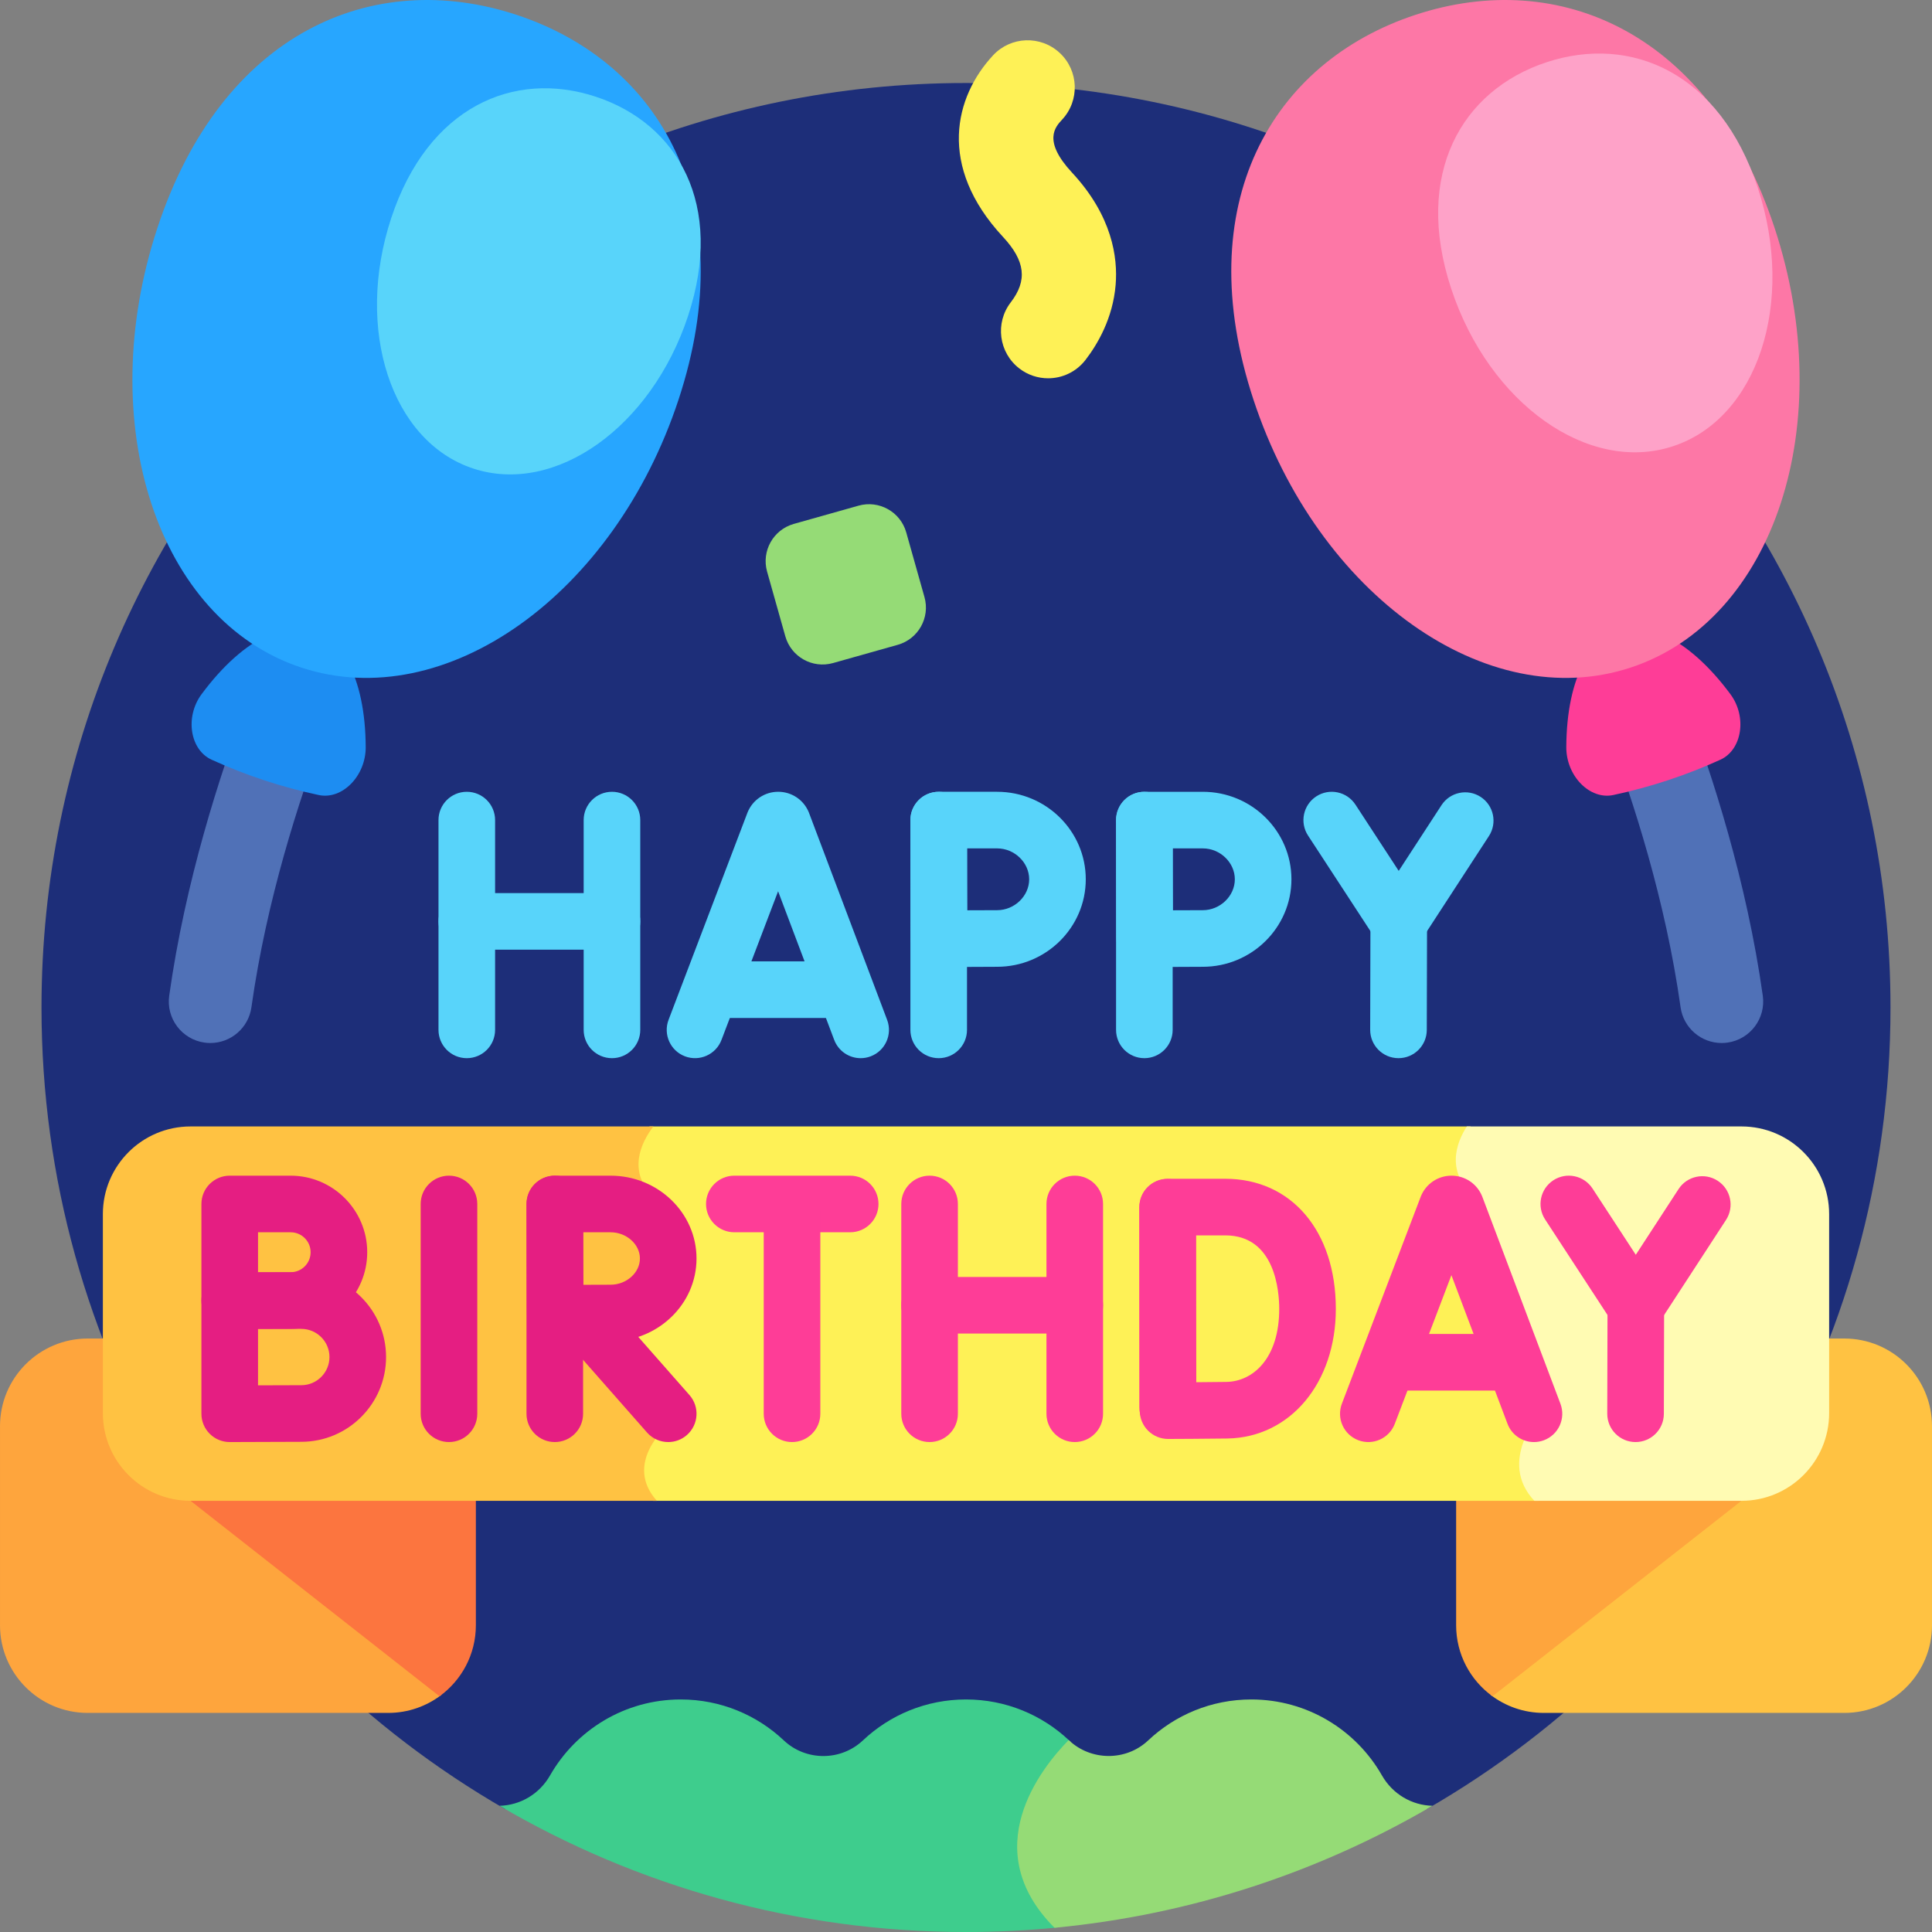 <svg id="Capa_1" enable-background="new 0 0 512 512" height="512" viewBox="0 0 512 512" width="512" xmlns="http://www.w3.org/2000/svg"><rect x="0" y="0" width="512" height="512" fill="#808080" stroke="none"/><g><path d="m133.891 479.447c4.832-.583 9.287-3.4 11.886-7.953 6.859-12.017 19.79-20.118 34.619-20.118 10.578 0 20.19 4.123 27.321 10.85 5.854 5.522 15.108 5.522 20.963 0 7.131-6.727 16.743-10.85 27.321-10.85s20.19 4.123 27.321 10.85c5.742 5.416 15.035 5.592 20.962 0 7.131-6.727 16.743-10.85 27.321-10.85 14.829 0 27.76 8.101 34.618 20.118 2.601 4.558 7.063 7.368 11.901 7.944 73.438-42.308 122.878-121.6 122.878-212.44 0-135.311-109.691-245.002-245.002-245.002s-245.002 109.691-245.002 245.002c0 90.846 49.446 170.143 122.893 212.449z" fill="#1d2e79"/><g><path d="m55.749 276.408c-.509 0-1.025-.035-1.543-.107-6.017-.845-10.208-6.407-9.364-12.423 4.265-30.371 13.442-58.692 20.391-77.103 2.144-5.686 8.495-8.556 14.175-6.407 5.685 2.145 8.553 8.491 6.407 14.175-6.554 17.367-15.203 44.023-19.186 72.394-.772 5.497-5.483 9.471-10.88 9.471z" fill="#5071b7"/></g><g><path d="m456.251 276.408c.509 0 1.024-.035 1.543-.107 6.017-.845 10.208-6.407 9.364-12.423-4.265-30.371-13.442-58.692-20.391-77.103-2.145-5.686-8.495-8.556-14.175-6.407-5.685 2.145-8.553 8.491-6.407 14.175 6.554 17.367 15.203 44.023 19.186 72.394.772 5.497 5.483 9.471 10.88 9.471z" fill="#5071b7"/></g><path d="m23.239 354.727h5.022v18.766c0 12.835 10.405 23.239 23.239 23.239v1l65.491 51.421c-3.914 3-8.808 4.786-14.12 4.786h-79.632c-12.834.001-23.239-10.403-23.239-23.238v-52.735c0-12.834 10.405-23.239 23.239-23.239z" fill="#fea53d"/><path d="m126.11 396.733v33.968c0 7.752-3.799 14.612-9.633 18.834l-65.977-51.802 34.998-1z" fill="#fc753f"/><path d="m488.761 354.727h-5.022v18.766c0 12.835-10.405 23.239-23.239 23.239v1l-65.491 51.421c3.914 3 8.807 4.786 14.12 4.786h79.632c12.835 0 23.239-10.405 23.239-23.239v-52.735c0-12.833-10.405-23.238-23.239-23.238z" fill="#ffc242"/><path d="m385.89 396.733v33.968c0 7.752 3.799 14.612 9.633 18.834l65.977-51.803-34.998-1h-40.612z" fill="#fea53d"/><path d="m409.251 374.5-16.892-56.667c-8.481-7.011-5.454-14.938-2.63-19.313h-217.581c-3.336 4.4-6.882 11.888.044 18.813 10.664 10.664-7.784 34.833-7.784 34.833l11.28 25.834s-11.518 9.823-2.605 19.733h234.539c-9.929-10.543 1.629-23.233 1.629-23.233z" fill="#fef156"/><path d="m461.5 298.52h-72.772c-2.823 4.376-5.851 12.303 2.63 19.313l16.892 56.667s-11.558 12.69-1.629 23.233h54.879c12.835 0 23.239-10.405 23.239-23.239v-52.735c0-12.835-10.404-23.239-23.239-23.239z" fill="#fffbb3"/><path d="m50.5 298.52c-12.835 0-23.239 10.404-23.239 23.239v52.735c0 12.835 10.404 23.239 23.239 23.239h123.583c-8.912-9.91 2.605-19.733 2.605-19.733l-11.281-25.833s18.448-24.17 7.784-34.833c-6.926-6.926-3.381-14.413-.044-18.813h-122.647z" fill="#ffc242"/><g><g><path d="m406.518 382.163c-3.03 0-5.885-1.851-7.018-4.853l-14.861-39.381-15.007 39.401c-1.475 3.872-5.811 5.815-9.678 4.34-3.871-1.475-5.814-5.808-4.34-9.678l20.876-54.812c.021-.058.044-.114.067-.171 1.352-3.304 4.531-5.44 8.1-5.443h.009c3.566 0 6.744 2.129 8.101 5.427.028.068.056.137.081.205l20.686 54.815c1.463 3.876-.493 8.203-4.368 9.665-.873.329-1.769.485-2.648.485z" fill="#fe3d97"/></g><g><path d="m400.111 368.51h-30.978c-4.143 0-7.5-3.358-7.5-7.5 0-4.143 3.357-7.5 7.5-7.5h30.978c4.143 0 7.5 3.357 7.5 7.5 0 4.142-3.357 7.5-7.5 7.5z" fill="#fe3d97"/></g></g><g><g><path d="m118.984 382.161c-4.143 0-7.5-3.357-7.5-7.5v-55.596c0-4.143 3.357-7.5 7.5-7.5s7.5 3.357 7.5 7.5v55.596c0 4.143-3.357 7.5-7.5 7.5z" fill="#e51e82"/></g></g><g><g><path d="m246.35 382.161c-4.143 0-7.5-3.357-7.5-7.5v-55.596c0-4.143 3.357-7.5 7.5-7.5s7.5 3.357 7.5 7.5v55.596c0 4.143-3.358 7.5-7.5 7.5z" fill="#fe3d97"/></g><g><path d="m284.822 382.161c-4.143 0-7.5-3.357-7.5-7.5v-55.596c0-4.143 3.357-7.5 7.5-7.5s7.5 3.357 7.5 7.5v55.596c0 4.143-3.357 7.5-7.5 7.5z" fill="#fe3d97"/></g><g><path d="m284.822 353.409h-38.472c-4.143 0-7.5-3.357-7.5-7.5s3.357-7.5 7.5-7.5h38.473c4.143 0 7.5 3.357 7.5 7.5-.001 4.143-3.358 7.5-7.501 7.5z" fill="#fe3d97"/></g></g><g><g><path d="m309.442 380.462c-4.143 0-7.5-3.357-7.5-7.5v-53.018c0-4.143 3.357-7.5 7.5-7.5s7.5 3.357 7.5 7.5v53.018c0 4.142-3.357 7.5-7.5 7.5z" fill="#fe3d97"/></g><g><path d="m309.552 381.339c-1.979 0-3.878-.782-5.283-2.177-1.412-1.401-2.21-3.307-2.217-5.296 0 0-.07-19.561-.07-27.062 0-6.151-.039-26.902-.039-26.902-.004-1.991.785-3.902 2.191-5.312 1.407-1.41 3.317-2.202 5.309-2.202h15.279c17.518 0 29.287 13.854 29.287 34.476 0 19.616-12.074 34.064-28.709 34.355-4.357.076-15.258.118-15.72.12-.009 0-.019 0-.028 0zm7.404-53.951c.011 6.59.025 15.685.025 19.416 0 4.453.024 13.167.045 19.496 2.99-.02 6.156-.047 8.012-.079 6.954-.121 13.971-6.154 13.971-19.357 0-4.568-1.03-19.476-14.287-19.476z" fill="#fe3d97"/></g></g><g><g><path d="m60.877 352.207c-1.982 0-3.886-.785-5.291-2.185-1.414-1.408-2.209-3.32-2.209-5.315v-25.642c0-4.143 3.357-7.5 7.5-7.5h16.149c11.189 0 20.293 9.103 20.293 20.293 0 11.189-9.104 20.292-20.293 20.292-3.496 0-16.114.057-16.116.057-.011 0-.022 0-.033 0zm7.5-25.642v10.61c3.4-.013 7.016-.025 8.649-.025 2.919 0 5.293-2.374 5.293-5.292 0-2.919-2.374-5.293-5.293-5.293z" fill="#e51e82"/></g><g><path d="m60.877 382.161c-1.983 0-3.886-.785-5.291-2.185-1.414-1.408-2.209-3.32-2.209-5.315v-29.995c0-4.143 3.357-7.5 7.5-7.5h18.97c12.387 0 22.465 10.077 22.465 22.464s-10.078 22.465-22.465 22.465c-4.091 0-18.935.066-18.937.066-.011 0-.022 0-.033 0zm7.5-29.995v14.964c4.341-.018 9.348-.035 11.47-.035 4.116 0 7.465-3.349 7.465-7.465 0-4.115-3.349-7.464-7.465-7.464z" fill="#e51e82"/></g></g><g><g><path d="m433.51 353.762c-2.533 0-4.895-1.278-6.28-3.399l-17.758-27.196c-2.265-3.469-1.288-8.116 2.18-10.381 3.47-2.262 8.114-1.288 10.381 2.18l11.468 17.565 11.338-17.415c2.26-3.473 6.906-4.455 10.377-2.193 3.472 2.26 4.453 6.905 2.193 10.377l-17.613 27.056c-1.383 2.124-3.745 3.406-6.28 3.408-.002-.002-.004-.002-.006-.002z" fill="#fe3d97"/></g><g><path d="m433.44 382.161c-.006 0-.012 0-.018 0-4.142-.01-7.491-3.376-7.482-7.518l.069-28.399c.01-4.136 3.366-7.482 7.5-7.482h.018c4.142.01 7.491 3.376 7.482 7.519l-.069 28.399c-.009 4.135-3.366 7.481-7.5 7.481z" fill="#fe3d97"/></g></g><g><g><path d="m225.309 326.565h-30.703c-4.143 0-7.5-3.357-7.5-7.5s3.357-7.5 7.5-7.5h30.703c4.143 0 7.5 3.357 7.5 7.5s-3.358 7.5-7.5 7.5z" fill="#fe3d97"/></g><g><path d="m209.895 382.161c-4.143 0-7.5-3.357-7.5-7.5v-53.82c0-4.143 3.357-7.5 7.5-7.5s7.5 3.357 7.5 7.5v53.82c0 4.143-3.358 7.5-7.5 7.5z" fill="#fe3d97"/></g></g><g><g><path d="m177.088 382.161c-2.08 0-4.15-.86-5.633-2.545l-23.354-26.535c-2.736-3.109-2.435-7.849.675-10.585 3.109-2.736 7.849-2.435 10.585.675l23.355 26.535c2.736 3.109 2.434 7.849-.675 10.585-1.426 1.254-3.193 1.87-4.953 1.87z" fill="#e51e82"/></g><g><path d="m147.026 382.161c-4.143 0-7.5-3.357-7.5-7.5v-55.596c0-4.143 3.357-7.5 7.5-7.5s7.5 3.357 7.5 7.5v55.596c0 4.143-3.357 7.5-7.5 7.5z" fill="#e51e82"/></g><g><path d="m147.146 355.526c-4.121 0-7.474-3.327-7.499-7.453 0 0-.066-10.524-.066-14.559 0-3.297-.037-14.423-.037-14.423-.007-1.994.78-3.908 2.188-5.32 1.407-1.411 3.319-2.205 5.312-2.205h14.773c12.554 0 22.767 9.846 22.767 21.948s-10.213 21.949-22.767 21.949c-4.088 0-14.626.064-14.626.064-.013-.001-.03-.001-.045-.001zm7.421-28.961c.008 2.762.015 5.554.015 6.948 0 1.635.011 4.341.023 6.973 2.709-.013 5.515-.023 7.213-.023 4.21 0 7.767-3.183 7.767-6.949s-3.557-6.948-7.767-6.948h-7.251z" fill="#e51e82"/></g></g><g><g><path d="m228.085 280.429c-3.03 0-5.885-1.851-7.018-4.855l-14.862-39.38-15.006 39.402c-1.475 3.871-5.812 5.81-9.678 4.34-3.871-1.475-5.814-5.808-4.34-9.679l20.875-54.813c.021-.057.044-.114.067-.171 1.352-3.303 4.53-5.439 8.1-5.443h.009c3.565 0 6.744 2.129 8.101 5.427.028.068.056.137.081.206l20.687 54.815c1.463 3.875-.493 8.202-4.368 9.665-.873.329-1.768.486-2.648.486z" fill="#58d4fa"/></g><g><path d="m221.678 269.775h-30.978c-4.143 0-7.5-3.358-7.5-7.5s3.357-7.5 7.5-7.5h30.978c4.143 0 7.5 3.358 7.5 7.5s-3.358 7.5-7.5 7.5z" fill="#58d4fa"/></g></g><g><g><path d="m123.705 280.427c-4.143 0-7.5-3.358-7.5-7.5v-55.595c0-4.142 3.357-7.5 7.5-7.5s7.5 3.358 7.5 7.5v55.595c0 4.141-3.357 7.5-7.5 7.5z" fill="#58d4fa"/></g><g><path d="m162.178 280.427c-4.143 0-7.5-3.358-7.5-7.5v-55.595c0-4.142 3.357-7.5 7.5-7.5s7.5 3.358 7.5 7.5v55.595c0 4.141-3.358 7.5-7.5 7.5z" fill="#58d4fa"/></g><g><path d="m162.178 251.675h-38.473c-4.143 0-7.5-3.358-7.5-7.5s3.357-7.5 7.5-7.5h38.473c4.143 0 7.5 3.358 7.5 7.5s-3.358 7.5-7.5 7.5z" fill="#58d4fa"/></g></g><g><g><path d="m370.683 252.027c-2.533 0-4.895-1.278-6.28-3.399l-17.758-27.196c-2.265-3.468-1.288-8.116 2.18-10.38 3.469-2.265 8.115-1.289 10.381 2.179l11.468 17.564 11.337-17.415c2.261-3.471 6.906-4.452 10.377-2.194 3.472 2.26 4.453 6.906 2.193 10.378l-17.612 27.056c-1.383 2.125-3.745 3.406-6.28 3.408-.003-.001-.004-.001-.006-.001z" fill="#58d4fa"/></g><g><path d="m370.613 280.426c-.006 0-.012 0-.019 0-4.142-.01-7.491-3.376-7.481-7.518l.069-28.398c.01-4.136 3.366-7.482 7.5-7.482h.019c4.142.01 7.491 3.376 7.481 7.518l-.069 28.399c-.01 4.135-3.366 7.481-7.5 7.481z" fill="#58d4fa"/></g></g><g><g><path d="m248.765 280.427c-4.143 0-7.5-3.358-7.5-7.5v-55.595c0-4.142 3.357-7.5 7.5-7.5s7.5 3.358 7.5 7.5v55.595c0 4.141-3.358 7.5-7.5 7.5z" fill="#58d4fa"/></g><g><path d="m248.872 256.278c-1.973 0-3.866-.777-5.271-2.164-1.416-1.399-2.218-3.301-2.229-5.291 0 0-.068-11.423-.068-15.803 0-3.581-.039-15.664-.039-15.664-.007-1.995.781-3.908 2.188-5.32s3.318-2.205 5.312-2.205h15.48c12.956 0 23.496 10.402 23.496 23.189s-10.54 23.189-23.496 23.189c-4.284 0-15.323.069-15.326.069-.016 0-.031 0-.047 0zm7.415-31.447c.009 3.201.017 6.565.017 8.189 0 1.909.013 5.163.027 8.216 2.946-.015 6.06-.027 7.914-.027 4.605 0 8.496-3.75 8.496-8.189s-3.891-8.189-8.496-8.189z" fill="#58d4fa"/></g></g><g><g><path d="m303.267 280.427c-4.143 0-7.5-3.358-7.5-7.5v-55.595c0-4.142 3.357-7.5 7.5-7.5s7.5 3.358 7.5 7.5v55.595c0 4.141-3.358 7.5-7.5 7.5z" fill="#58d4fa"/></g><g><path d="m303.375 256.278c-1.973 0-3.866-.777-5.271-2.164-1.415-1.398-2.217-3.301-2.229-5.29 0 0-.069-11.424-.069-15.804 0-3.581-.039-15.664-.039-15.664-.007-1.995.781-3.908 2.189-5.32 1.407-1.412 3.318-2.205 5.311-2.205h15.48c12.956 0 23.496 10.402 23.496 23.189s-10.54 23.189-23.496 23.189c-4.284 0-15.325.069-15.325.069-.016 0-.031 0-.047 0zm7.414-31.447c.009 3.201.017 6.565.017 8.189 0 1.909.014 5.163.028 8.216 2.945-.015 6.059-.027 7.913-.027 4.605 0 8.496-3.75 8.496-8.189s-3.891-8.189-8.496-8.189z" fill="#58d4fa"/></g></g><path d="m53.428 183.957c5.562-7.497 11.632-12.93 17.509-15.599l21.194 6.992c3.098 5.578 4.741 13.439 4.786 22.636.038 7.619-6.199 14.036-12.461 12.704-4.837-1.029-9.658-2.327-14.448-3.907-4.791-1.581-9.439-3.407-13.94-5.459-5.723-2.609-7.105-11.35-2.64-17.367z" fill="#1d8df2"/><path d="m41.72 60.379c-17.081 51.775-.015 103.946 38.118 116.526s82.893-19.194 99.973-70.969c17.081-51.775-4.777-89.42-42.91-102-38.133-12.58-78.1 4.668-95.181 56.443z" fill="#27a6ff"/><path d="m103.682 57.784c-9.73 29.493-.008 59.211 21.713 66.377 21.722 7.166 47.219-10.933 56.948-40.426 9.73-29.493-2.721-50.937-24.443-58.103-21.721-7.166-44.488 2.659-54.218 32.152z" fill="#58d4fa"/><path d="m458.572 183.957c-5.562-7.497-11.632-12.93-17.509-15.599l-21.194 6.992c-3.098 5.578-4.741 13.439-4.786 22.636-.038 7.619 6.199 14.036 12.461 12.704 4.837-1.029 9.658-2.327 14.448-3.907 4.791-1.581 9.439-3.407 13.94-5.459 5.723-2.609 7.105-11.35 2.64-17.367z" fill="#fe3d97"/><path d="m470.28 60.379c17.081 51.775.015 103.946-38.118 116.526s-82.893-19.194-99.974-70.969 4.777-89.42 42.91-102c38.134-12.58 78.101 4.668 95.182 56.443z" fill="#fd77a6"/><path d="m465.815 49.703c10.048 30.456.009 61.144-22.422 68.544s-48.76-11.29-58.807-41.746c-10.048-30.456 2.81-52.599 25.241-59.999 22.43-7.4 45.94 2.746 55.988 33.201z" fill="#fea2c8"/><path d="m283.758 461.599c-.145-.126-.297-.241-.437-.374-7.131-6.727-16.743-10.85-27.321-10.85s-20.19 4.123-27.321 10.85c-5.854 5.522-15.108 5.522-20.963 0-7.131-6.727-16.743-10.85-27.321-10.85-14.829 0-27.76 8.101-34.619 20.118-2.868 5.025-7.996 7.935-13.398 8.059 36.291 21.253 78.53 33.448 123.622 33.448 8.227 0 16.358-.411 24.377-1.203-20.147-20.285-4.265-41.228 3.381-49.198z" fill="#3ecd8d"/><path d="m283.321 461.226c-.035-.033-.072-.064-.107-.096-7.45 7.596-24.442 29.027-3.754 49.752 36.274-3.45 70.242-14.808 100.163-32.331-.015 0-.029 0-.043 0-5.387-.136-10.497-3.045-13.358-8.057-6.858-12.017-19.79-20.118-34.618-20.118-10.578 0-20.19 4.123-27.321 10.85-5.928 5.592-15.22 5.416-20.962 0z" fill="#95db76"/><path d="m237.907 170.884-17.14 4.83c-5.45 1.536-11.113-1.637-12.649-7.087l-4.83-17.14c-1.536-5.45 1.637-11.113 7.087-12.649l17.14-4.83c5.45-1.536 11.113 1.637 12.649 7.087l4.83 17.14c1.536 5.45-1.637 11.113-7.087 12.649z" fill="#95db76"/><g><path d="m277.757 100.25c-2.662 0-5.344-.846-7.616-2.595-5.47-4.211-6.491-12.06-2.28-17.53 4.467-5.803 3.852-10.991-2.058-17.347-17.473-18.792-12.812-37.18-2.624-48.122 4.704-5.052 12.612-5.335 17.667-.63 5.052 4.705 5.334 12.614.63 17.667-1.825 1.961-5.224 5.609 2.636 14.063 10.625 11.428 12.142 22.472 11.543 29.724-.729 8.817-4.743 15.686-7.983 19.895-2.463 3.198-6.169 4.875-9.915 4.875z" fill="#fef156"/></g></g></svg>